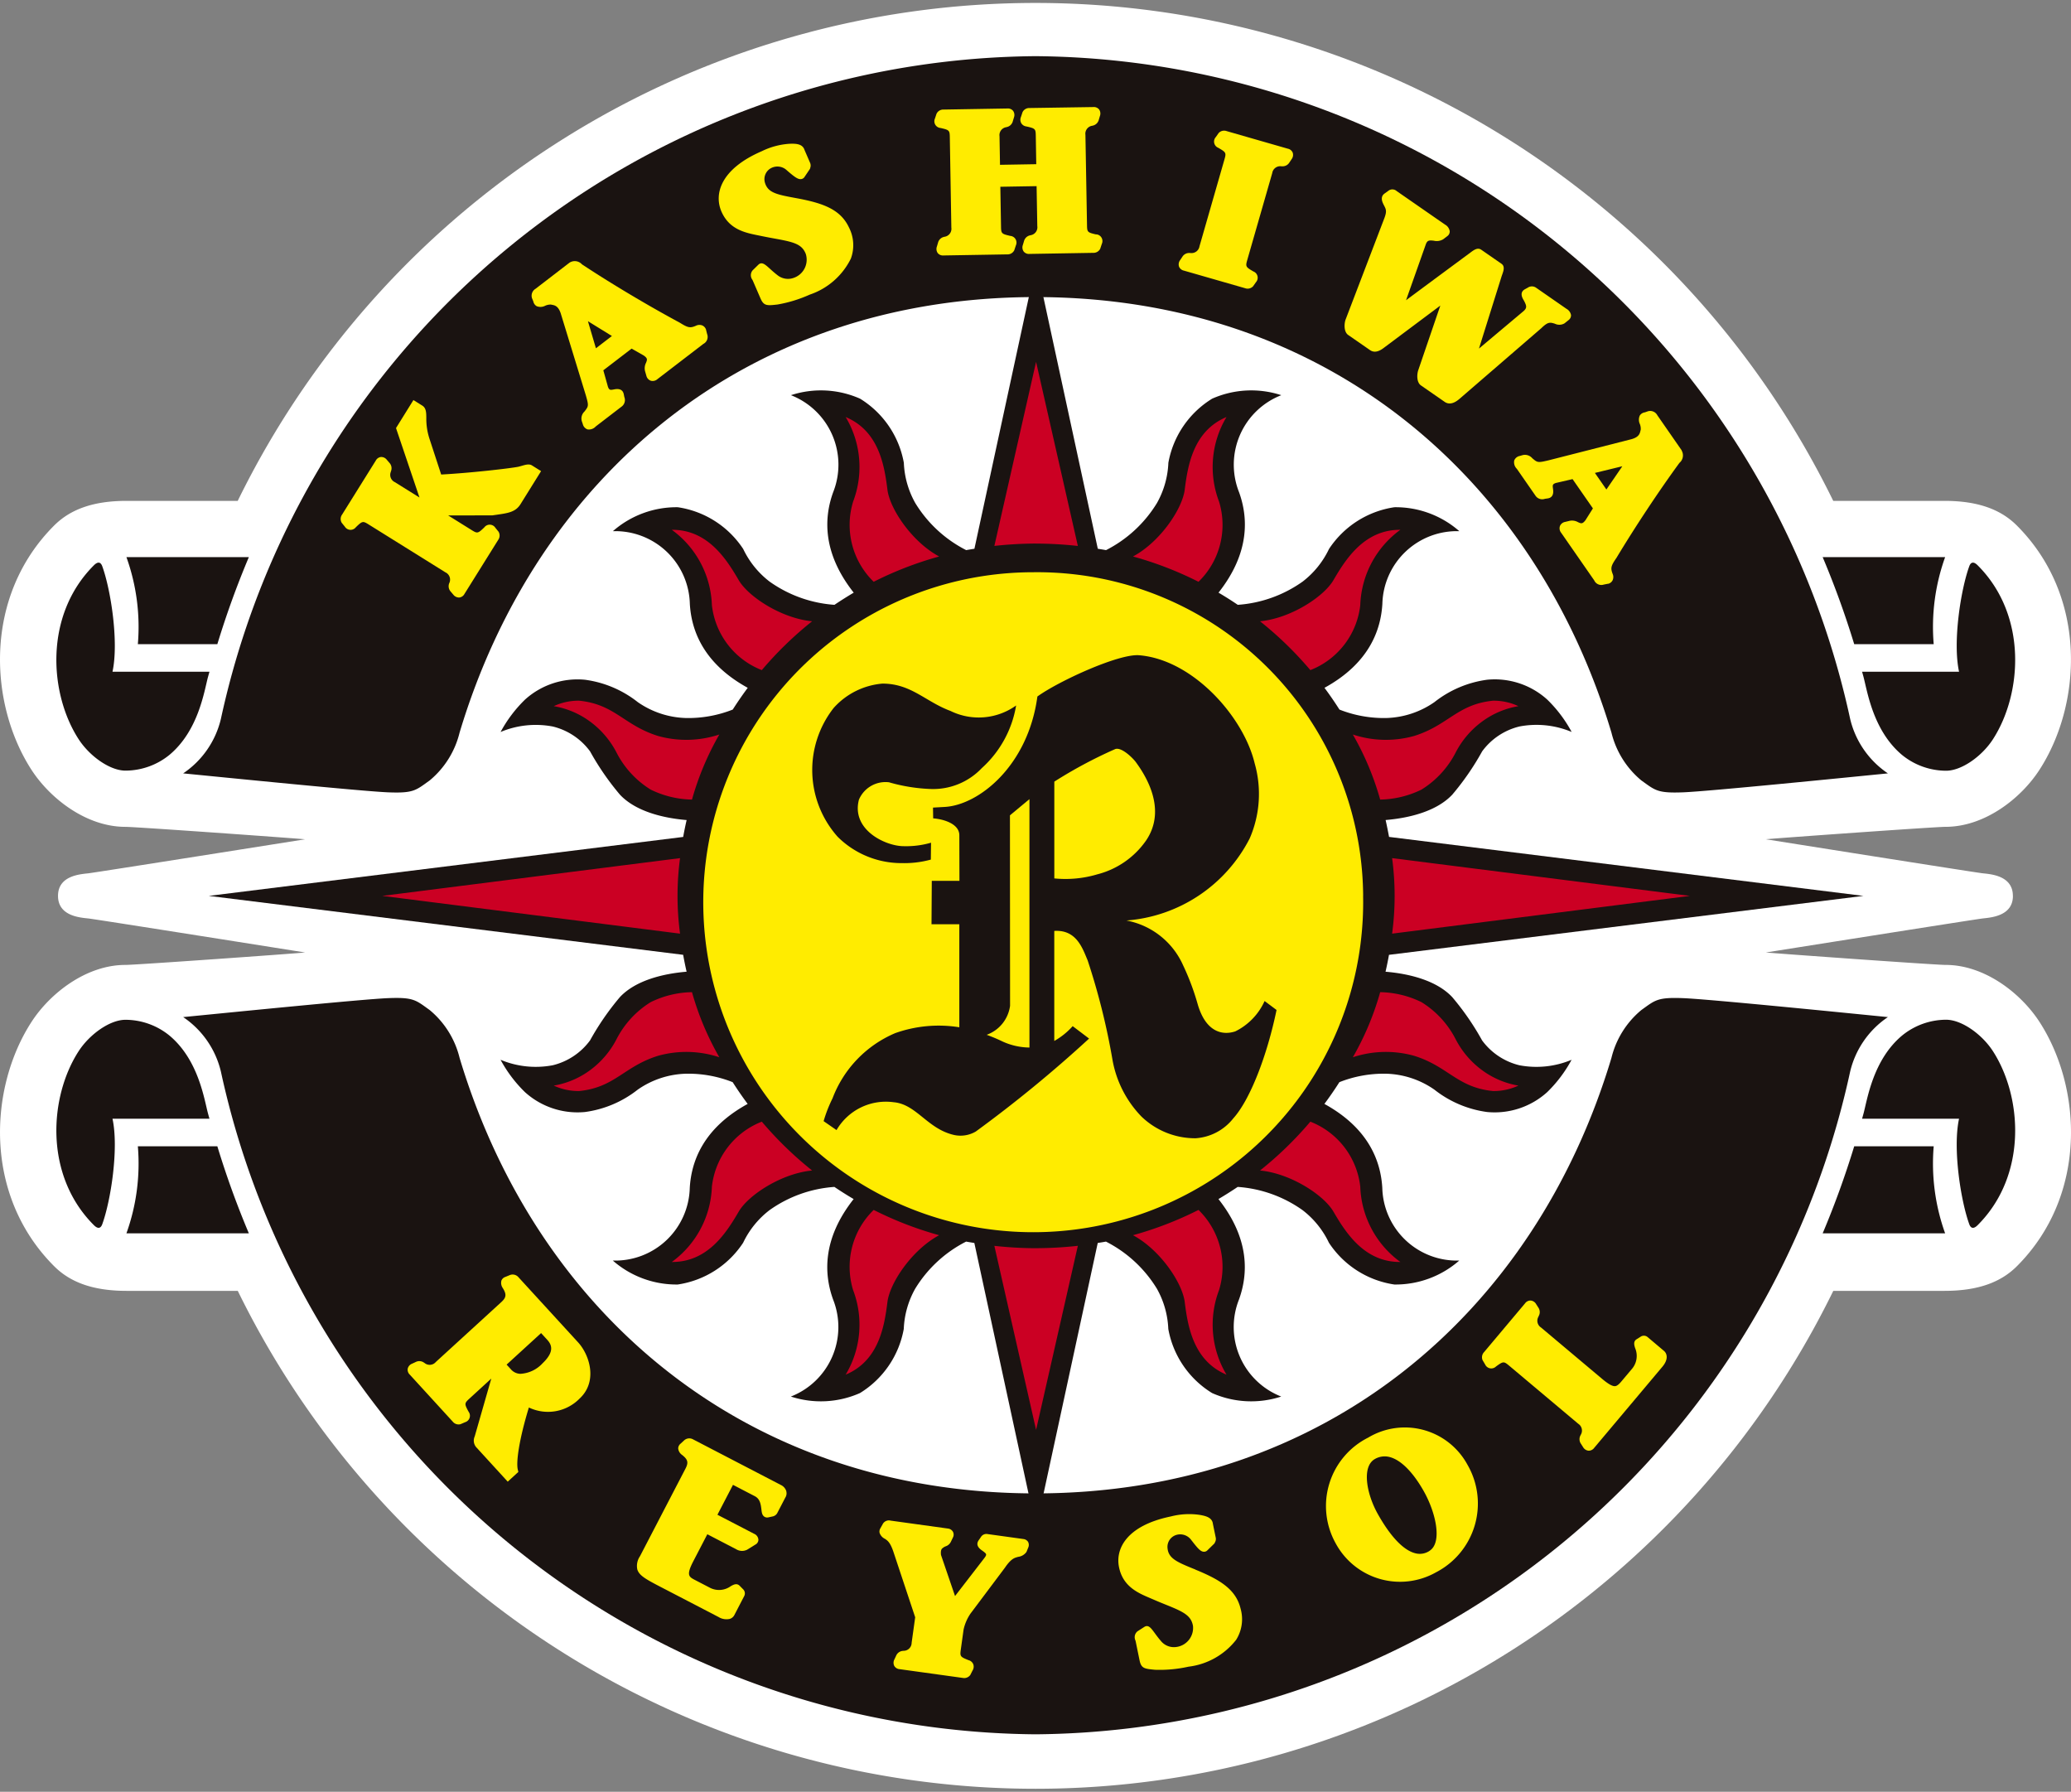 <svg id="グループ_6" data-name="グループ 6" xmlns="http://www.w3.org/2000/svg" xmlns:xlink="http://www.w3.org/1999/xlink" width="174.918" height="151.32" viewBox="0 0 174.918 151.32">
  <rect x="0" y="0" width="174.918" height="151.32" fill="#808080" stroke="none"/>
  <defs>
    <clipPath id="clip-path">
      <rect id="長方形_12" data-name="長方形 12" width="174.919" height="151.32" fill="none"/>
    </clipPath>
  </defs>
  <g id="グループ_5" data-name="グループ 5" clip-path="url(#clip-path)">
    <path id="パス_79" data-name="パス 79" d="M170.013,75.66c0,1.711-1.866,1.827-2.549,1.905s-18.315,2.874-18.315,2.874c1.068.1,14.295,1.05,15.175,1.05,3.323,0,6.378,2.415,7.931,4.81,3.573,5.51,4.116,14.613-1.906,20.636-1.332,1.332-3.239,2.081-6.108,2.081h-9.4a75.008,75.008,0,0,1-134.759,0h-9.4c-2.868,0-4.776-.748-6.108-2.081C-1.453,100.911-.908,91.808,2.663,86.3c1.553-2.4,4.608-4.81,7.931-4.81.881,0,14.107-.945,15.175-1.05,0,0-17.631-2.8-18.314-2.874S4.9,77.371,4.9,75.66s1.866-1.827,2.55-1.905S25.769,70.88,25.769,70.88c-1.068-.1-14.293-1.05-15.175-1.05-3.323,0-6.378-2.415-7.931-4.81C-.908,59.511-1.453,50.408,4.57,44.385,5.9,43.053,7.81,42.3,10.678,42.3h9.4a75.007,75.007,0,0,1,134.759,0h9.4c2.869,0,4.776.75,6.108,2.082,6.023,6.023,5.479,15.126,1.906,20.636-1.553,2.4-4.608,4.81-7.931,4.81-.88,0-14.107.945-15.175,1.05,0,0,17.631,2.8,18.315,2.874s2.549.194,2.549,1.905" transform="translate(0 0)" fill="#fff"/>
    <path id="パス_80" data-name="パス 80" d="M154.217,71.664l-40.069,4.978q-.13.719-.291,1.426c2.015.168,4.315.739,5.634,2.147a22.422,22.422,0,0,1,2.52,3.653,5.525,5.525,0,0,0,3.15,2.1,7.689,7.689,0,0,0,4.409-.462,11.258,11.258,0,0,1-2.058,2.73,6.619,6.619,0,0,1-5.081,1.68,9.165,9.165,0,0,1-4.452-1.891,7.469,7.469,0,0,0-4.074-1.343,10.193,10.193,0,0,0-3.947.714q-.6.943-1.265,1.837c3.771,2.071,4.764,4.877,4.89,7.1a6.3,6.3,0,0,0,6.5,6.128,8.154,8.154,0,0,1-5.483,2.023,8.011,8.011,0,0,1-5.527-3.53,7.545,7.545,0,0,0-2.223-2.749,10.735,10.735,0,0,0-5.48-1.963q-.8.538-1.626,1.026c2.683,3.4,2.494,6.384,1.732,8.489a6.3,6.3,0,0,0,3.57,8.189,8.158,8.158,0,0,1-5.838-.294,8.012,8.012,0,0,1-3.7-5.417,7.543,7.543,0,0,0-.965-3.4,10.736,10.736,0,0,0-4.3-3.975c-.23.044-.463.078-.695.117l-5.21,24.1-5.211-24.1c-.23-.039-.464-.073-.694-.117a10.728,10.728,0,0,0-4.3,3.975,7.541,7.541,0,0,0-.967,3.4,8.012,8.012,0,0,1-3.7,5.417,8.154,8.154,0,0,1-5.836.294,6.3,6.3,0,0,0,3.569-8.189c-.762-2.105-.951-5.088,1.733-8.489q-.832-.488-1.626-1.026a10.727,10.727,0,0,0-5.48,1.963,7.546,7.546,0,0,0-2.225,2.749,8.009,8.009,0,0,1-5.527,3.53,8.158,8.158,0,0,1-5.483-2.023,6.3,6.3,0,0,0,6.5-6.128c.126-2.227,1.119-5.033,4.89-7.1q-.666-.894-1.266-1.837a10.189,10.189,0,0,0-3.947-.714A7.472,7.472,0,0,0,50.7,88.024a9.161,9.161,0,0,1-4.45,1.891,6.617,6.617,0,0,1-5.081-1.68,11.3,11.3,0,0,1-2.059-2.73,7.691,7.691,0,0,0,4.409.462,5.521,5.521,0,0,0,3.15-2.1,22.583,22.583,0,0,1,2.52-3.653c1.319-1.408,3.619-1.978,5.635-2.147q-.163-.708-.291-1.426L14.466,71.664l40.069-4.978c.085-.479.183-.956.291-1.426-2.016-.168-4.316-.739-5.635-2.147a22.583,22.583,0,0,1-2.52-3.653,5.515,5.515,0,0,0-3.15-2.1,7.69,7.69,0,0,0-4.409.462,11.3,11.3,0,0,1,2.059-2.73,6.608,6.608,0,0,1,5.081-1.68A9.15,9.15,0,0,1,50.7,55.3a7.482,7.482,0,0,0,4.074,1.343,10.212,10.212,0,0,0,3.947-.714q.6-.943,1.266-1.837c-3.771-2.071-4.765-4.877-4.89-7.1a6.3,6.3,0,0,0-6.5-6.128,8.151,8.151,0,0,1,5.483-2.023,8.009,8.009,0,0,1,5.527,3.53,7.557,7.557,0,0,0,2.225,2.749,10.738,10.738,0,0,0,5.48,1.963q.8-.538,1.626-1.028c-2.684-3.4-2.5-6.384-1.733-8.488a6.3,6.3,0,0,0-3.569-8.189,8.155,8.155,0,0,1,5.836.294,8.012,8.012,0,0,1,3.7,5.417,7.546,7.546,0,0,0,.967,3.4,10.729,10.729,0,0,0,4.3,3.975c.229-.044.463-.078.694-.117l5.211-24.1,5.21,24.1c.232.039.464.073.695.117a10.737,10.737,0,0,0,4.3-3.975,7.548,7.548,0,0,0,.965-3.4,8.012,8.012,0,0,1,3.7-5.417,8.158,8.158,0,0,1,5.838-.294,6.3,6.3,0,0,0-3.57,8.189c.762,2.1.951,5.088-1.732,8.488q.83.488,1.626,1.028a10.746,10.746,0,0,0,5.48-1.963,7.556,7.556,0,0,0,2.223-2.749,8.011,8.011,0,0,1,5.527-3.53,8.147,8.147,0,0,1,5.483,2.023,6.3,6.3,0,0,0-6.5,6.128c-.127,2.227-1.119,5.033-4.89,7.1q.666.894,1.265,1.837a10.216,10.216,0,0,0,3.947.714,7.479,7.479,0,0,0,4.074-1.343,9.154,9.154,0,0,1,4.452-1.891,6.609,6.609,0,0,1,5.081,1.68,11.258,11.258,0,0,1,2.058,2.73,7.689,7.689,0,0,0-4.409-.462,5.519,5.519,0,0,0-3.15,2.1,22.421,22.421,0,0,1-2.52,3.653c-1.319,1.408-3.619,1.978-5.634,2.147.107.471.2.947.291,1.426Z" transform="translate(3.167 3.996)" fill="#1a1311"/>
    <path id="パス_81" data-name="パス 81" d="M104.459,66.979A27.868,27.868,0,1,1,76.6,39.646a27.526,27.526,0,0,1,27.863,27.333" transform="translate(10.67 8.681)" fill="#ffec00"/>
    <path id="パス_82" data-name="パス 82" d="M59.225,36.033a8.2,8.2,0,0,0-.63-7.139c2.815,1.176,3.275,4.116,3.528,6.131.2,1.625,2.077,4.416,4.369,5.646a29.8,29.8,0,0,0-5.53,2.136,6.7,6.7,0,0,1-1.736-6.774" transform="translate(12.83 6.326)" fill="#cb0023"/>
    <path id="パス_83" data-name="パス 83" d="M49.933,43.024a8.206,8.206,0,0,0-3.384-6.318c3.05-.023,4.628,2.5,5.652,4.253.822,1.408,3.623,3.229,6.2,3.472a30.354,30.354,0,0,0-4.25,4.125,6.689,6.689,0,0,1-4.221-5.532" transform="translate(10.192 8.037)" fill="#cb0023"/>
    <path id="パス_84" data-name="パス 84" d="M50.046,56.9a8.246,8.246,0,0,1-3.485-.84,7.921,7.921,0,0,1-2.9-3.15,7.543,7.543,0,0,0-2.226-2.6,7.17,7.17,0,0,0-3.066-1.3,4.929,4.929,0,0,1,2.142-.462c3.04.307,3.775,2.082,6.677,2.982a8.868,8.868,0,0,0,5.165-.126,24.058,24.058,0,0,0-2.31,5.5" transform="translate(8.402 10.627)" fill="#cb0023"/>
    <path id="パス_85" data-name="パス 85" d="M85.772,36.033a8.2,8.2,0,0,1,.63-7.139c-2.813,1.176-3.275,4.116-3.528,6.131-.2,1.625-2.078,4.416-4.369,5.646a29.81,29.81,0,0,1,5.532,2.136,6.7,6.7,0,0,0,1.735-6.774" transform="translate(17.189 6.326)" fill="#cb0023"/>
    <path id="パス_86" data-name="パス 86" d="M95.776,43.024a8.209,8.209,0,0,1,3.384-6.318c-3.049-.023-4.628,2.5-5.652,4.253-.822,1.408-3.623,3.229-6.2,3.472a30.355,30.355,0,0,1,4.25,4.125,6.689,6.689,0,0,0,4.221-5.532" transform="translate(19.115 8.037)" fill="#cb0023"/>
    <path id="パス_87" data-name="パス 87" d="M72.423,40.418a33.034,33.034,0,0,1,3.528.2L72.423,25.07,68.9,40.615a33.034,33.034,0,0,1,3.528-.2" transform="translate(15.085 5.489)" fill="#cb0023"/>
    <path id="パス_88" data-name="パス 88" d="M96.045,56.9a8.251,8.251,0,0,0,3.485-.84,7.921,7.921,0,0,0,2.9-3.15,7.518,7.518,0,0,1,2.226-2.6,7.164,7.164,0,0,1,3.066-1.3,4.932,4.932,0,0,0-2.142-.462c-3.041.307-3.775,2.082-6.677,2.982a8.868,8.868,0,0,1-5.165-.126,24.058,24.058,0,0,1,2.31,5.5" transform="translate(20.524 10.627)" fill="#cb0023"/>
    <path id="パス_89" data-name="パス 89" d="M59.225,90.6a8.2,8.2,0,0,1-.63,7.138c2.815-1.175,3.275-4.115,3.528-6.13.2-1.624,2.077-4.416,4.369-5.646a29.883,29.883,0,0,1-5.53-2.136A6.7,6.7,0,0,0,59.225,90.6" transform="translate(12.83 18.355)" fill="#cb0023"/>
    <path id="パス_90" data-name="パス 90" d="M49.933,83.244a8.206,8.206,0,0,1-3.384,6.318c3.05.023,4.628-2.5,5.652-4.253.822-1.408,3.623-3.229,6.2-3.472a30.354,30.354,0,0,1-4.25-4.125,6.691,6.691,0,0,0-4.221,5.532" transform="translate(10.192 17.015)" fill="#cb0023"/>
    <path id="パス_91" data-name="パス 91" d="M51.425,62.642a24.366,24.366,0,0,0,.212,3.189L26.488,62.642l25.149-3.189a24.352,24.352,0,0,0-.212,3.189" transform="translate(5.8 13.018)" fill="#cb0023"/>
    <path id="パス_92" data-name="パス 92" d="M50.046,68.741a8.228,8.228,0,0,0-3.485.84,7.913,7.913,0,0,0-2.9,3.15,7.543,7.543,0,0,1-2.226,2.6,7.17,7.17,0,0,1-3.066,1.3,4.925,4.925,0,0,0,2.142.461c3.04-.306,3.775-2.081,6.677-2.98a8.868,8.868,0,0,1,5.165.126,24.057,24.057,0,0,1-2.31-5.5" transform="translate(8.402 15.05)" fill="#cb0023"/>
    <path id="パス_93" data-name="パス 93" d="M85.772,90.6a8.2,8.2,0,0,0,.63,7.138c-2.813-1.175-3.275-4.115-3.528-6.13-.2-1.624-2.078-4.416-4.369-5.646a29.9,29.9,0,0,0,5.532-2.136A6.7,6.7,0,0,1,85.772,90.6" transform="translate(17.189 18.355)" fill="#cb0023"/>
    <path id="パス_94" data-name="パス 94" d="M95.776,83.244a8.209,8.209,0,0,0,3.384,6.318c-3.049.023-4.628-2.5-5.652-4.253-.822-1.408-3.623-3.229-6.2-3.472a30.355,30.355,0,0,0,4.25-4.125,6.691,6.691,0,0,1,4.221,5.532" transform="translate(19.115 17.015)" fill="#cb0023"/>
    <path id="パス_95" data-name="パス 95" d="M72.423,86.513a33.036,33.036,0,0,0,3.528-.2l-3.528,15.545L68.9,86.316a33.036,33.036,0,0,0,3.528.2" transform="translate(15.085 18.899)" fill="#cb0023"/>
    <path id="パス_96" data-name="パス 96" d="M121.608,62.642,96.459,65.831a24.077,24.077,0,0,0,0-6.378Z" transform="translate(21.12 13.018)" fill="#cb0023"/>
    <path id="パス_97" data-name="パス 97" d="M96.045,68.741a8.232,8.232,0,0,1,3.485.84,7.913,7.913,0,0,1,2.9,3.15,7.517,7.517,0,0,0,2.226,2.6,7.163,7.163,0,0,0,3.066,1.3,4.929,4.929,0,0,1-2.142.461c-3.041-.306-3.775-2.081-6.677-2.98a8.868,8.868,0,0,0-5.165.126,24.057,24.057,0,0,0,2.31-5.5" transform="translate(20.524 15.05)" fill="#cb0023"/>
    <path id="パス_98" data-name="パス 98" d="M75.124,48.882c1.8-1.3,6.866-3.624,8.591-3.484,4.567.373,8.836,5.226,9.76,9.131a9.413,9.413,0,0,1-.421,6.341A12.79,12.79,0,0,1,82.642,67.8a6.56,6.56,0,0,1,4.787,3.78,20.963,20.963,0,0,1,1.218,3.233c.672,2.394,2.081,2.717,3.191,2.351A5.272,5.272,0,0,0,94.314,74.6l1.009.756c-.8,3.864-2.239,7.589-3.654,9.154a4.418,4.418,0,0,1-3.191,1.68A6.535,6.535,0,0,1,83.9,84.344a9.185,9.185,0,0,1-2.435-4.787,57.75,57.75,0,0,0-2.1-8.4c-.429-1-.934-2.6-2.815-2.477v9.292a6.016,6.016,0,0,0,1.554-1.251l1.386,1.05a109.375,109.375,0,0,1-9.574,7.853,2.557,2.557,0,0,1-1.806.294c-2.267-.5-3.191-2.6-5.123-2.771A4.822,4.822,0,0,0,58.159,85.5l-1.091-.756a11.721,11.721,0,0,1,.756-1.932,9.709,9.709,0,0,1,5.29-5.5,10.936,10.936,0,0,1,5.416-.494v-8.7l-2.349,0,.023-3.668H68.54L68.531,60.6c0-.943-1.27-1.354-2.21-1.427l-.015-.908,1.007-.057c2.856-.168,7.013-3.444,7.811-9.323" transform="translate(12.495 9.939)" fill="#1a1311"/>
    <path id="パス_99" data-name="パス 99" d="M69.544,75.757c-.29-.137-.692-.311-1.178-.488a3.03,3.03,0,0,0,1.976-2.453l-.01-16.083,1.647-1.368V76.344a5.59,5.59,0,0,1-2.435-.588" transform="translate(14.969 12.123)" fill="#ffec00"/>
    <path id="パス_100" data-name="パス 100" d="M76.622,62.5a9.431,9.431,0,0,1-3.569.325V54.652a38.712,38.712,0,0,1,5.122-2.74c.522-.228,1.5.733,1.764,1.092.8,1.092,2.648,3.949.883,6.593a7.177,7.177,0,0,1-4.2,2.9" transform="translate(15.995 11.359)" fill="#ffec00"/>
    <path id="パス_101" data-name="パス 101" d="M63.751,62.519a8.457,8.457,0,0,0,2.546-.294l.016-1.427a7.572,7.572,0,0,1-2.31.294c-1.507,0-4.443-1.362-3.78-3.926a2.438,2.438,0,0,1,2.54-1.47,14.51,14.51,0,0,0,3.528.567A5.657,5.657,0,0,0,70.6,54.5a9.131,9.131,0,0,0,2.9-5.291,5.415,5.415,0,0,1-5.543.462c-2.142-.8-3.317-2.309-5.753-2.309a6.228,6.228,0,0,0-4.115,2.058,8.485,8.485,0,0,0,.336,10.876,7.638,7.638,0,0,0,5.333,2.226" transform="translate(12.322 10.37)" fill="#1a1311"/>
    <path id="パス_102" data-name="パス 102" d="M84.681,24.236c24.507,0,42.177,15.235,48.646,36.786a7.592,7.592,0,0,0,2.52,4.031c1.176.84,1.345,1.092,3.528,1.008s13.858-1.26,17.3-1.6a7.683,7.683,0,0,1-3.192-4.62,70.994,70.994,0,0,0-68.8-55.951,71,71,0,0,0-68.8,55.951,7.677,7.677,0,0,1-3.191,4.62c3.444.335,15.117,1.512,17.3,1.6s2.351-.168,3.526-1.008a7.584,7.584,0,0,0,2.52-4.031C42.5,39.47,60.173,24.236,84.681,24.236" transform="translate(2.778 0.853)" fill="#1a1311"/>
    <path id="パス_103" data-name="パス 103" d="M16.709,48.655c.041-.155.085-.307.128-.462H8.647c.545-2.52-.147-6.929-.862-8.9-.16-.444-.436-.361-.713-.084C2.84,43.438,3.312,50.082,5.791,53.9c.934,1.438,2.646,2.646,3.947,2.646a5.9,5.9,0,0,0,3.737-1.345c2.428-2.045,2.91-5.328,3.234-6.551" transform="translate(0.855 8.535)" fill="#1a1311"/>
    <path id="パス_104" data-name="パス 104" d="M8.76,38.6a17.436,17.436,0,0,1,.965,7.349h6.715A75.177,75.177,0,0,1,19.1,38.6Z" transform="translate(1.918 8.451)" fill="#1a1311"/>
    <path id="パス_105" data-name="パス 105" d="M129.15,48.655c-.041-.155-.085-.307-.128-.462h8.19c-.546-2.52.147-6.929.861-8.9.161-.444.438-.361.714-.084,4.232,4.231,3.758,10.876,1.281,14.7-.934,1.438-2.646,2.646-3.948,2.646a5.9,5.9,0,0,1-3.737-1.345c-2.427-2.045-2.908-5.328-3.233-6.551" transform="translate(28.25 8.535)" fill="#1a1311"/>
    <path id="パス_106" data-name="パス 106" d="M136.635,38.6a17.435,17.435,0,0,0-.965,7.349h-6.715a75.814,75.814,0,0,0-2.663-7.349Z" transform="translate(27.652 8.451)" fill="#1a1311"/>
    <path id="パス_107" data-name="パス 107" d="M84.681,110.982c24.507,0,42.177-15.235,48.646-36.786a7.592,7.592,0,0,1,2.52-4.031c1.176-.84,1.345-1.092,3.528-1.008s13.858,1.259,17.3,1.6a7.684,7.684,0,0,0-3.192,4.619,71,71,0,0,1-68.8,55.952,71,71,0,0,1-68.8-55.952,7.678,7.678,0,0,0-3.191-4.619c3.444-.336,15.117-1.511,17.3-1.6s2.351.168,3.526,1.008a7.584,7.584,0,0,1,2.52,4.031c6.47,21.551,24.139,36.786,48.647,36.786" transform="translate(2.778 15.139)" fill="#1a1311"/>
    <path id="パス_108" data-name="パス 108" d="M16.709,78.549c.041.155.085.307.128.462H8.647c.545,2.52-.147,6.929-.862,8.9-.16.444-.436.361-.713.084C2.84,83.766,3.312,77.122,5.791,73.3c.934-1.438,2.646-2.646,3.947-2.646A5.9,5.9,0,0,1,13.475,72c2.428,2.045,2.91,5.329,3.234,6.551" transform="translate(0.855 15.47)" fill="#1a1311"/>
    <path id="パス_109" data-name="パス 109" d="M8.76,86.769a17.436,17.436,0,0,0,.965-7.349h6.715A75.176,75.176,0,0,0,19.1,86.769Z" transform="translate(1.918 17.389)" fill="#1a1311"/>
    <path id="パス_110" data-name="パス 110" d="M129.15,78.549c-.041.155-.085.307-.128.462h8.19c-.546,2.52.147,6.929.861,8.9.161.444.438.361.714.084,4.232-4.231,3.758-10.876,1.281-14.7-.934-1.438-2.646-2.646-3.948-2.646A5.9,5.9,0,0,0,132.383,72c-2.427,2.045-2.908,5.329-3.233,6.551" transform="translate(28.25 15.47)" fill="#1a1311"/>
    <path id="パス_111" data-name="パス 111" d="M136.635,86.769a17.435,17.435,0,0,1-.965-7.349h-6.715a75.813,75.813,0,0,1-2.663,7.349Z" transform="translate(27.652 17.389)" fill="#1a1311"/>
    <path id="パス_112" data-name="パス 112" d="M32.783,43.154l-.012.041a.675.675,0,0,0,.137.706l.213.25a.607.607,0,0,0,.506.241.567.567,0,0,0,.434-.3l2.85-4.567a.633.633,0,0,0,.051-.651l-.017-.032-.022-.028-.254-.314a.567.567,0,0,0-.925-.038c-.541.525-.592.538-1.076.235l-1.982-1.236,3.679-.006h.024l.027,0,.362-.052c.964-.137,1.6-.227,2.015-.891l1.557-2.5.183-.294-.294-.183-.479-.3c-.232-.144-.528-.06-.87.039-.1.028-.2.057-.295.079-.776.147-4.066.523-6.5.653L31.1,30.964a5.437,5.437,0,0,1-.26-1.755c-.006-.44-.011-.819-.343-1.026l-.452-.282-.294-.183-.183.294-1.2,1.931-.087.139.052.155,1.93,5.71-2.076-1.295a.677.677,0,0,1-.34-.884l0-.011.012-.041a.672.672,0,0,0-.138-.7l-.213-.25a.6.6,0,0,0-.5-.241.567.567,0,0,0-.434.3l-2.85,4.567a.63.63,0,0,0-.051.651l.016.032.023.027.254.316a.567.567,0,0,0,.925.038c.541-.525.592-.538,1.075-.235l6.485,4.044a.679.679,0,0,1,.341.884Z" transform="translate(5.167 6.069)" fill="#ffec00"/>
    <path id="パス_113" data-name="パス 113" d="M51.663,24.26l-.09-.355,0-.018-.006-.017a.579.579,0,0,0-.308-.343.646.646,0,0,0-.517.01c-.507.226-.686.194-1.385-.243-2.741-1.477-5.838-3.324-8.3-4.953l.038.028a.819.819,0,0,0-1.062-.143l-2.861,2.2a.682.682,0,0,0-.3.8l.122.3-.018-.06a.606.606,0,0,0,.284.428.853.853,0,0,0,.723-.034,1.1,1.1,0,0,1,.474-.1c.013,0,.049.01.083.016.252.045.538.1.75.707l2.127,6.942c.256.89.235.917-.117,1.37a.811.811,0,0,0-.221.822l.082.239a.625.625,0,0,0,.4.447.769.769,0,0,0,.689-.245L42.324,32l2.148-1.649a.681.681,0,0,0,.2-.77l-.009-.035-.043-.219c-.112-.538-.65-.435-.826-.4-.3.057-.4.076-.511-.227.006.018-.263-.942-.389-1.387l2.388-1.832,1.025.581c.34.243.3.344.194.616a1.018,1.018,0,0,0-.08.718c0-.01.111.385.111.385a.586.586,0,0,0,.379.413.6.6,0,0,0,.555-.137l3.876-2.974a.663.663,0,0,0,.322-.822m-10.07-1.095,2.026,1.249-1.351,1.037Z" transform="translate(8.063 3.961)" fill="#ffec00"/>
    <path id="パス_114" data-name="パス 114" d="M56.378,14.559l-.182-.033c-1.572-.29-2.278-.455-2.507-1.331a1.053,1.053,0,0,1,.577-1.2,1.15,1.15,0,0,1,1.266.189l.113.1c.6.512.876.714,1.148.656a.394.394,0,0,0,.277-.218l-.026.045.43-.639.035-.052.015-.061.009-.033a.57.57,0,0,0-.009-.393l-.488-1.129.015.038c-.169-.566-.8-.549-1.264-.536a6.2,6.2,0,0,0-2.349.627c-3.486,1.505-4.047,3.617-3.411,5.09.663,1.533,2.025,1.8,3.119,2.02l.371.076c.362.074.691.135,1.011.193,1.582.289,2.3.451,2.626,1.3A1.621,1.621,0,0,1,56.093,21.3a1.413,1.413,0,0,1-1.343-.251c-.243-.185-.467-.389-.648-.552-.373-.336-.642-.58-.926-.347-.023.021-.519.507-.519.507a.642.642,0,0,0-.015.79c.018.034.034.067.045.091l.64,1.48c.279.647.546.618,1.432.52a11.249,11.249,0,0,0,2.719-.833,6.017,6.017,0,0,0,3.483-3.047,3.272,3.272,0,0,0-.163-2.633c-.712-1.512-2.159-2.048-4.419-2.465" transform="translate(10.904 2.18)" fill="#ffec00"/>
    <path id="パス_115" data-name="パス 115" d="M78.417,18.18c-.736-.168-.774-.2-.783-.774L77.5,9.763A.678.678,0,0,1,78.06,9l.011,0,.043-.012a.675.675,0,0,0,.517-.5l.093-.314a.6.6,0,0,0-.071-.556.568.568,0,0,0-.488-.2L72.782,7.5a.628.628,0,0,0-.574.311l-.018.03-.011.034-.127.384a.59.59,0,0,0,.026.516.583.583,0,0,0,.445.282c.736.168.774.2.784.775,0,0,.032,1.882.04,2.411l-3.062.052c-.009-.529-.041-2.412-.041-2.412A.679.679,0,0,1,70.8,9.12l.011,0,.041-.012a.672.672,0,0,0,.517-.5l.094-.314a.6.6,0,0,0-.072-.555.566.566,0,0,0-.486-.2l-5.383.091a.632.632,0,0,0-.575.311l-.017.032L64.918,8l-.127.385a.567.567,0,0,0,.471.8c.735.168.773.2.784.774l.129,7.643a.679.679,0,0,1-.556.767l-.011,0-.043.012a.675.675,0,0,0-.517.5l-.093.314a.6.6,0,0,0,.072.556.565.565,0,0,0,.486.2l5.383-.091a.628.628,0,0,0,.574-.311l.018-.03.011-.034.127-.385a.566.566,0,0,0-.471-.8c-.736-.169-.774-.2-.784-.775,0,0-.048-2.806-.057-3.375l3.062-.052.059,3.375a.678.678,0,0,1-.557.767l-.011,0-.041.012a.676.676,0,0,0-.517.5l-.094.314a.6.6,0,0,0,.072.555.566.566,0,0,0,.486.2l5.383-.091a.631.631,0,0,0,.574-.311l.018-.032.011-.034.127-.384a.567.567,0,0,0-.471-.8" transform="translate(14.176 1.623)" fill="#ffec00"/>
    <path id="パス_116" data-name="パス 116" d="M90.894,10.576,85.72,9.089a.629.629,0,0,0-.64.129l-.026.024-.021.029L84.8,9.6a.565.565,0,0,0,.217.9c.653.377.679.422.522.97l-2.111,7.345a.68.68,0,0,1-.757.57h-.055a.674.674,0,0,0-.64.325l-.182.273a.6.6,0,0,0-.094.552.569.569,0,0,0,.407.335l5.173,1.487a.628.628,0,0,0,.64-.129l.027-.024.021-.029.233-.33a.565.565,0,0,0-.217-.9c-.655-.377-.679-.422-.522-.97l2.111-7.345a.679.679,0,0,1,.756-.57h.056a.674.674,0,0,0,.64-.325l.182-.273a.6.6,0,0,0,.094-.552.569.569,0,0,0-.407-.335" transform="translate(17.882 1.983)" fill="#ffec00"/>
    <path id="パス_117" data-name="パス 117" d="M110.932,24.467a.859.859,0,0,0,.806-.032l.362-.29a.5.5,0,0,0,.19-.41.752.752,0,0,0-.386-.53l-2.552-1.771a.611.611,0,0,0-.709-.016l-.261.143c-.462.272-.2.73-.1.9.032.055.065.113.094.173.141.306.23.5-.122.789l-3.739,3.141,1.9-6.063c.021-.068.046-.138.069-.2.107-.3.241-.684-.069-.9l-1.707-1.184c-.308-.213-.622.02-.924.246l-.143.106s-3.6,2.661-5.285,3.913l1.663-4.7c.13-.368.278-.372.685-.327a1.054,1.054,0,0,0,.792-.123l.35-.268a.479.479,0,0,0,.2-.4.774.774,0,0,0-.4-.572l-4.081-2.83a.545.545,0,0,0-.729,0l.028-.022-.317.226c-.408.288-.18.741-.1.912l.051.1c.178.341.258.5-.01,1.171L93.245,24.13c-.126.379-.137,1.035.226,1.286l1.843,1.277c.484.336.992-.055,1.237-.244l4.7-3.515L99.384,28.4c-.122.367-.133,1.023.229,1.274l2.006,1.391c.519.361,1.069-.1,1.249-.252l6.91-5.968c.553-.534.717-.516,1.153-.379" transform="translate(20.399 2.874)" fill="#ffec00"/>
    <path id="パス_118" data-name="パス 118" d="M119.068,31.8l-2.056-2.962a.683.683,0,0,0-.787-.34l-.31.108.06-.016a.6.6,0,0,0-.44.263.852.852,0,0,0,0,.723,1.084,1.084,0,0,1,.073.479c0,.012-.012.049-.021.083-.057.249-.121.531-.741.714l-7.036,1.794c-.9.213-.928.19-1.363-.183a.818.818,0,0,0-.812-.26l-.243.071a.626.626,0,0,0-.466.378.77.77,0,0,0,.212.7l.061.084,1.544,2.226a.684.684,0,0,0,.759.236l.038-.009.219-.03c.544-.088.467-.629.441-.807-.041-.3-.056-.4.252-.5-.02.006.951-.218,1.4-.322l1.718,2.472-.63,1c-.258.33-.357.285-.624.166a1.017,1.017,0,0,0-.714-.116l-.389.094a.583.583,0,0,0-.432.358.6.6,0,0,0,.11.56l2.788,4.014a.659.659,0,0,0,.8.361c-.012,0,.36-.072.36-.072l.018,0,.018,0a.584.584,0,0,0,.357-.291.658.658,0,0,0,.015-.518c-.2-.516-.161-.694.308-1.371,1.607-2.668,3.6-5.673,5.343-8.056l-.03.035a.818.818,0,0,0,.194-1.053m-5.007,1.33-1.346,1.964-.97-1.4Z" transform="translate(22.968 6.233)" fill="#ffec00"/>
    <path id="パス_119" data-name="パス 119" d="M37.586,88.508a.644.644,0,0,0-.728-.152l-.369.152a.528.528,0,0,0-.324.31.763.763,0,0,0,.117.628c.332.534.3.795-.127,1.186l-5.53,5.057a.679.679,0,0,1-.942.091l-.01-.007-.037-.023a.674.674,0,0,0-.716-.057l-.3.139a.6.6,0,0,0-.368.421.566.566,0,0,0,.172.5l3.632,3.973a.627.627,0,0,0,.613.224l.035-.007.033-.013.372-.16a.568.568,0,0,0,.285-.881c-.361-.662-.358-.714.061-1.1L35.3,97.1l.006.006-1.382,4.819-.016.055a.857.857,0,0,0,.113.887l2.444,2.672.234.256.256-.234.49-.449.15-.137-.046-.2c-.149-.624.094-2.482.936-5.243a3.738,3.738,0,0,0,4.288-.758c1.551-1.443.839-3.682-.129-4.742Zm-.979,7.4,2.91-2.661.518.566c.366.4.651.986-.388,1.98a2.754,2.754,0,0,1-1.887.895,1.1,1.1,0,0,1-.8-.388l-.357-.391" transform="translate(6.184 19.335)" fill="#ffec00"/>
    <path id="パス_120" data-name="パス 120" d="M56.761,104.144a.866.866,0,0,0-.466-.552L48.85,99.724a.647.647,0,0,0-.736.107l-.294.271a.532.532,0,0,0-.2.4.76.76,0,0,0,.327.55c.495.388.555.644.288,1.158l-3.845,7.4a1.449,1.449,0,0,0-.223,1.117c.171.539.769.85,2.215,1.6l.089.046,4.555,2.366a1.271,1.271,0,0,0,.948.161.652.652,0,0,0,.389-.324l.826-1.592a.486.486,0,0,0-.1-.6c.016.015-.291-.295-.291-.295-.246-.232-.533-.068-.741.05a1.685,1.685,0,0,1-1.815.1l-1.195-.62c-.528-.274-.769-.4-.14-1.61l1.173-2.258,2.45,1.273a.94.94,0,0,0,.861.055l.032-.012.028-.017.691-.428-.033.017a.471.471,0,0,0,.286-.417.581.581,0,0,0-.361-.508l-3.1-1.609,1.313-2.526,1.844.958c.424.221.5.633.556,1.108.029.257.054.479.236.613a.43.43,0,0,0,.336.072l.388-.085a.575.575,0,0,0,.375-.273l.689-1.326-.026.041a.66.66,0,0,0,.108-.547" transform="translate(9.661 21.82)" fill="#ffec00"/>
    <path id="パス_121" data-name="パス 121" d="M73.083,106.907l-3.012-.417a.542.542,0,0,0-.564.249l-.189.275c-.306.446.117.746.3.875.059.041.118.084.18.134.174.151.23.2-.027.527,0,0-1.671,2.166-2.45,3.174l-1.185-3.467c-.05-.433.073-.534.128-.574a.93.93,0,0,1,.269-.16.741.741,0,0,0,.43-.369c-.006.015.182-.379.182-.379a.517.517,0,0,0,0-.477.552.552,0,0,0-.41-.272l-4.854-.672a.59.59,0,0,0-.678.313l-.191.341a.507.507,0,0,0-.061.386.884.884,0,0,0,.463.506c.221.151.446.307.719,1.138,0,0,1.605,4.827,1.822,5.479l-.3,2.158a.679.679,0,0,1-.667.673h-.012l-.043.006a.675.675,0,0,0-.589.412l-.14.3a.6.6,0,0,0-.015.559.57.57,0,0,0,.451.274l5.33.739a.629.629,0,0,0,.616-.219l.022-.027.017-.033s.184-.36.169-.335a.61.61,0,0,0,.068-.538.588.588,0,0,0-.4-.347c-.7-.279-.733-.321-.655-.885l.238-1.711a3.9,3.9,0,0,1,.591-1.351l2.9-3.865c.5-.737.8-.822,1.014-.884.034-.011.072-.021.108-.03a1.013,1.013,0,0,0,.694-.411l.007-.016.007-.017.128-.317a.553.553,0,0,0,0-.494.534.534,0,0,0-.422-.251" transform="translate(13.342 23.066)" fill="#ffec00"/>
    <path id="パス_122" data-name="パス 122" d="M83.993,109.582l-.172-.069c-1.481-.6-2.138-.908-2.184-1.814a1.054,1.054,0,0,1,.808-1.054,1.153,1.153,0,0,1,1.2.444l.091.116c.486.624.713.879.991.876a.392.392,0,0,0,.316-.157l-.034.039.551-.538.045-.044.027-.057.015-.03a.57.57,0,0,0,.072-.385l-.247-1.2.006.039c-.051-.589-.674-.7-1.128-.781a6.178,6.178,0,0,0-2.428.134c-3.719.766-4.7,2.718-4.375,4.291.336,1.636,1.615,2.177,2.644,2.612l.346.149c.339.147.65.273.951.395,1.49.6,2.155.909,2.306,1.808a1.623,1.623,0,0,1-1.453,1.774,1.412,1.412,0,0,1-1.264-.521c-.2-.23-.379-.474-.523-.67-.3-.407-.511-.7-.836-.53-.027.016-.611.391-.611.391a.639.639,0,0,0-.176.77c.01.037.02.072.026.1l.324,1.58c.143.689.411.714,1.3.8a11.186,11.186,0,0,0,2.833-.261,6.018,6.018,0,0,0,4.029-2.276,3.269,3.269,0,0,0,.375-2.611c-.389-1.624-1.7-2.444-3.824-3.312" transform="translate(16.967 22.967)" fill="#ffec00"/>
    <path id="パス_123" data-name="パス 123" d="M95.442,99.755a6.465,6.465,0,0,0-2.741,8.93,6.174,6.174,0,0,0,8.475,2.444,6.54,6.54,0,0,0,2.66-9.074,6.019,6.019,0,0,0-8.394-2.3m5.231,9.53a1.466,1.466,0,0,1-1.219.243c-.694-.16-1.809-.863-3.184-3.3-.99-1.755-1.373-4.037-.262-4.664a1.648,1.648,0,0,1,1.292-.158c.931.26,1.938,1.277,2.837,2.868,1.046,1.854,1.548,4.3.536,5.007" transform="translate(20.113 21.656)" fill="#ffec00"/>
    <path id="パス_124" data-name="パス 124" d="M116.681,93.2a.486.486,0,0,0-.6-.035l-.351.221c-.28.188-.183.5-.112.733a1.691,1.691,0,0,1-.3,1.8l-.867,1.03c-.215.256-.377.377-.525.389-.222.02-.564-.173-1.076-.6l-5.178-4.353a.677.677,0,0,1-.212-.922l0-.011.018-.039a.674.674,0,0,0-.037-.718l-.177-.277a.6.6,0,0,0-.466-.311.568.568,0,0,0-.472.235l-3.464,4.121a.633.633,0,0,0-.143.638l.012.033.018.032.206.347a.568.568,0,0,0,.911.168c.609-.445.662-.45,1.1-.083l5.851,4.918a.68.68,0,0,1,.215.923l-.006.01-.018.04a.674.674,0,0,0,.037.717s.176.278.18.283a.6.6,0,0,0,.462.3.569.569,0,0,0,.472-.235l5.763-6.855c.528-.628.4-1.114.132-1.34L116.681,93.2" transform="translate(22.484 19.726)" fill="#ffec00"/>
  </g>
</svg>
